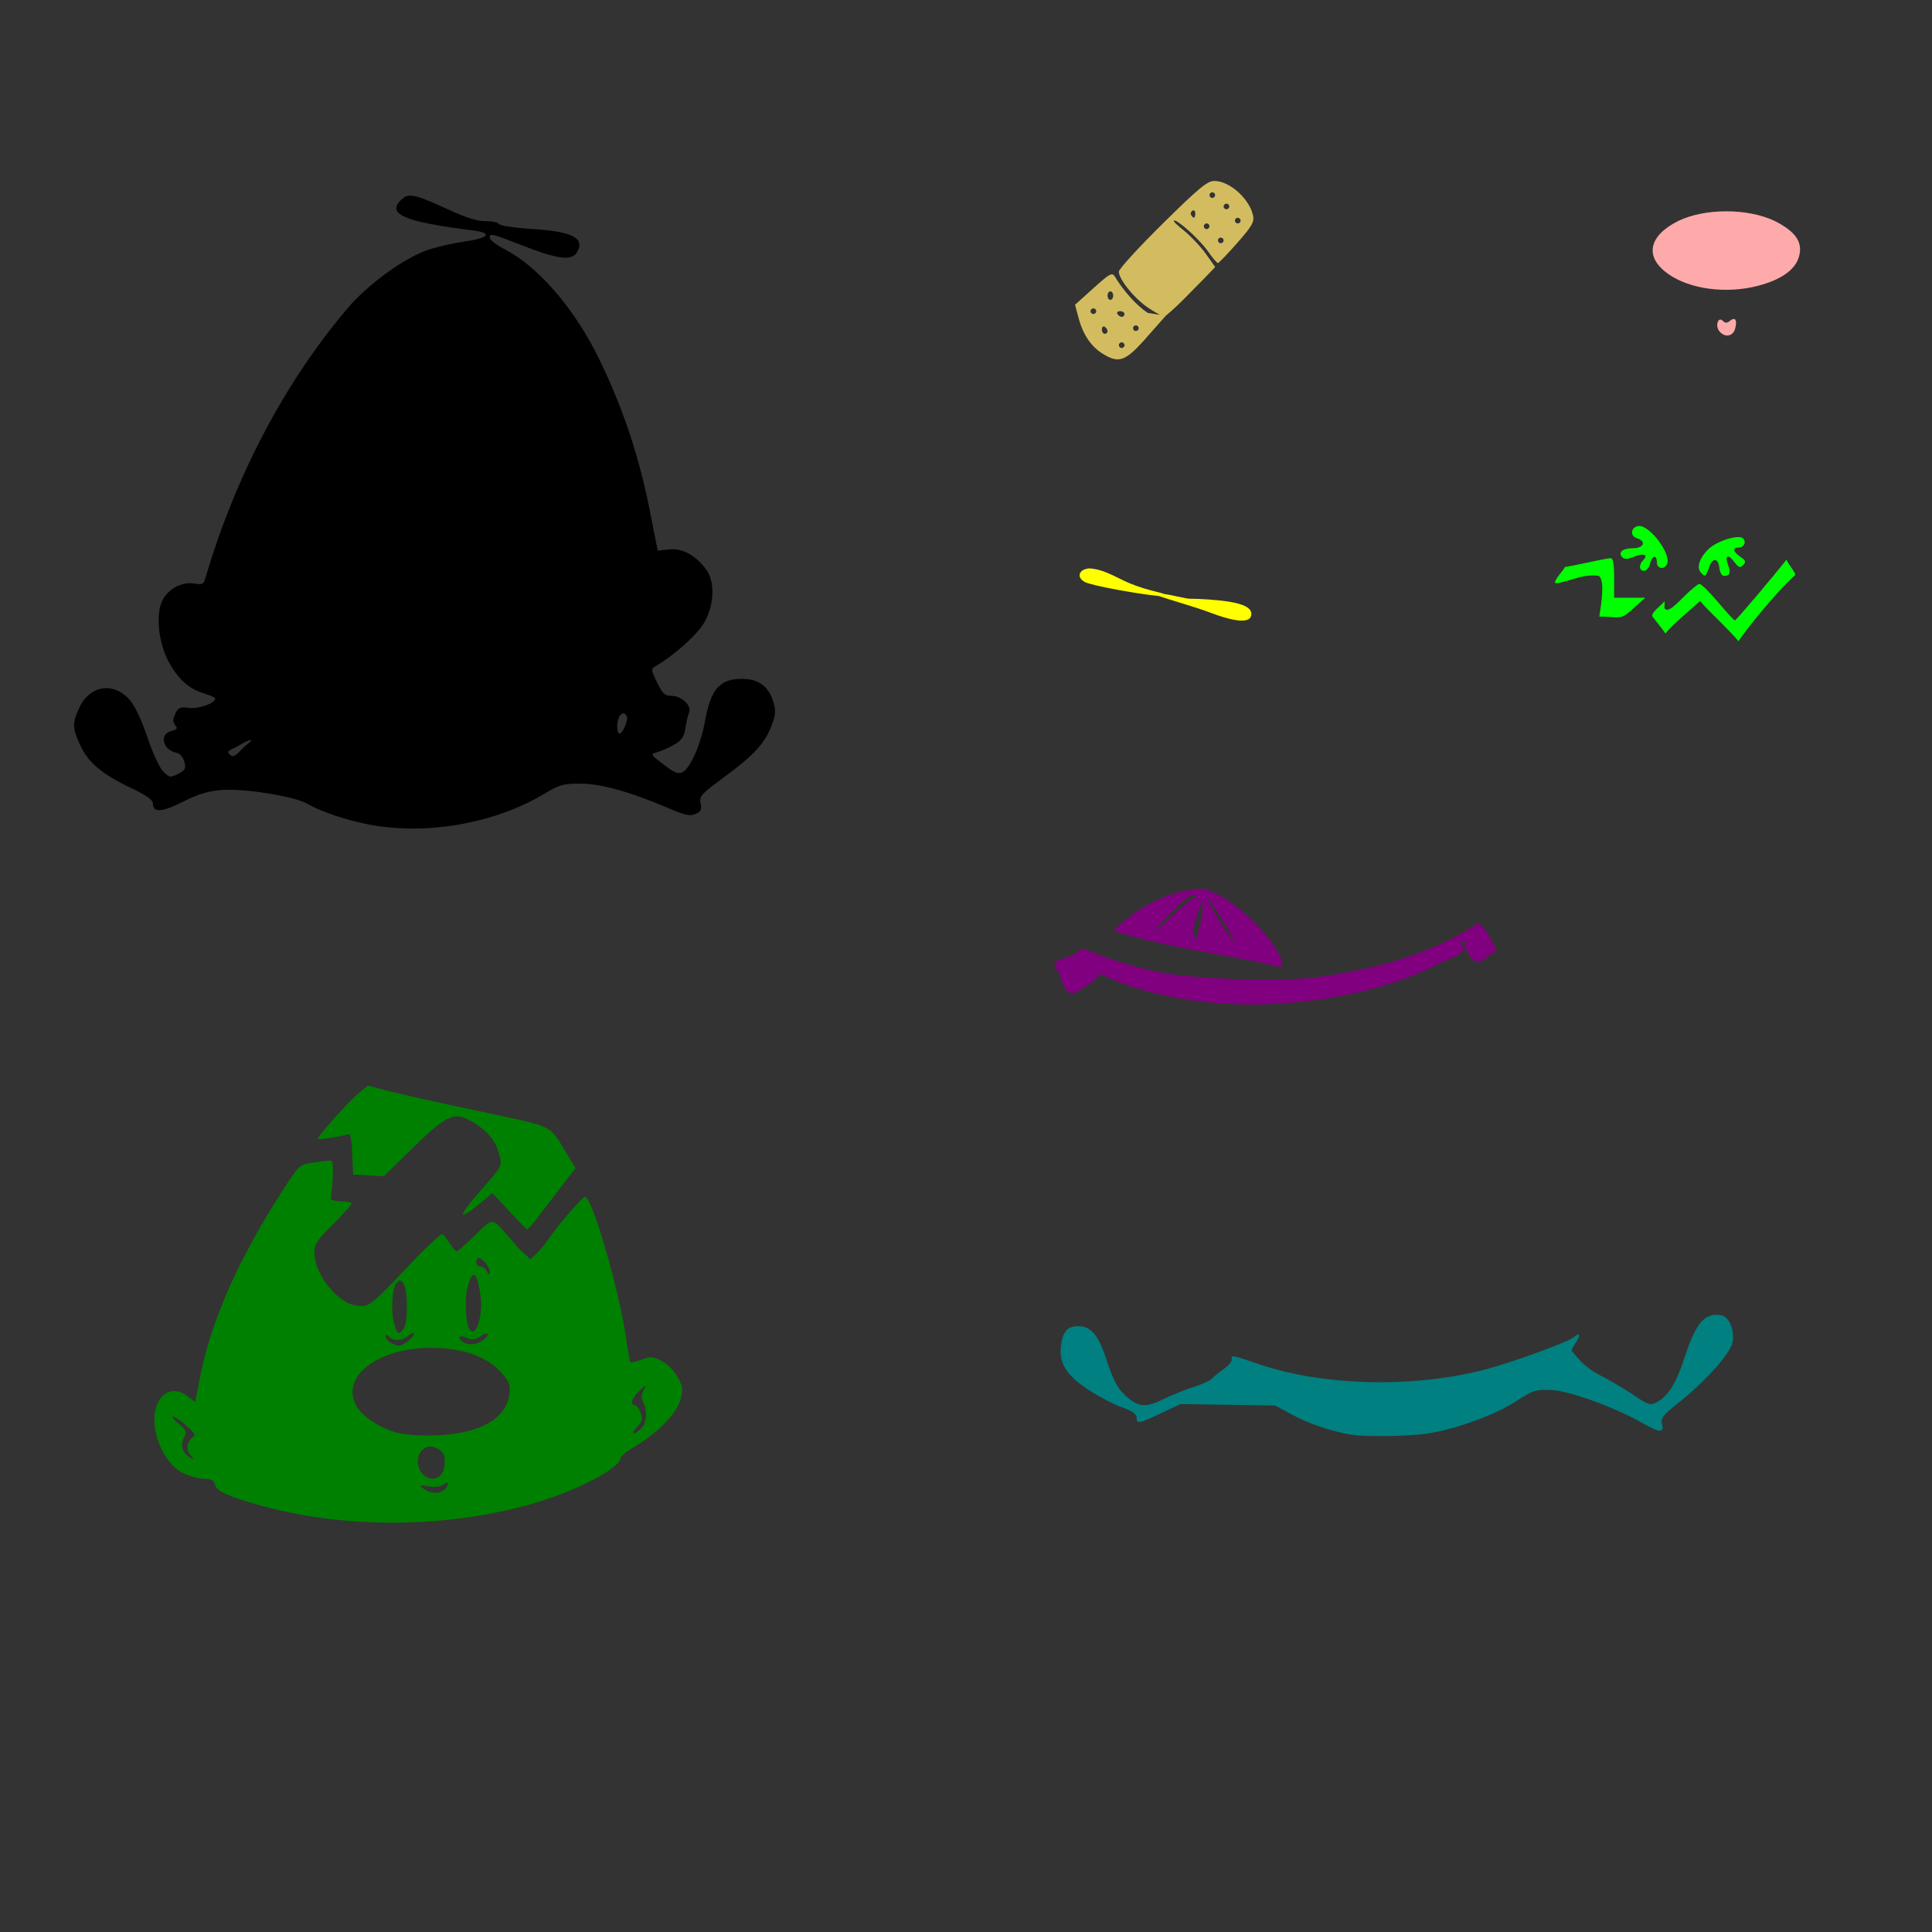 <?xml version="1.0" encoding="UTF-8" standalone="no"?>
<!-- Created with Inkscape (http://www.inkscape.org/) -->

<svg
   xmlns:dc="http://purl.org/dc/elements/1.1/"
   xmlns:cc="http://creativecommons.org/ns#"
   xmlns:rdf="http://www.w3.org/1999/02/22-rdf-syntax-ns#"
   xmlns:svg="http://www.w3.org/2000/svg"
   xmlns="http://www.w3.org/2000/svg"
   xmlns:sodipodi="http://sodipodi.sourceforge.net/DTD/sodipodi-0.dtd"
   xmlns:inkscape="http://www.inkscape.org/namespaces/inkscape"
   width="1080"
   height="1080"
   id="svg2"
   version="1.1"
   inkscape:version="0.47 r22583"
   sodipodi:docname="MotherGoose.svg">
  <rect width="100%" height="100%" fill="#333333" stroke="none"/>
  <defs
     id="defs4">
    <inkscape:perspective
       sodipodi:type="inkscape:persp3d"
       inkscape:vp_x="0 : 526.18109 : 1"
       inkscape:vp_y="0 : 1000 : 0"
       inkscape:vp_z="744.09448 : 526.18109 : 1"
       inkscape:persp3d-origin="372.04724 : 350.78739 : 1"
       id="perspective10" />
    <inkscape:perspective
       id="perspective2820"
       inkscape:persp3d-origin="0.5 : 0.33333333 : 1"
       inkscape:vp_z="1 : 0.5 : 1"
       inkscape:vp_y="0 : 1000 : 0"
       inkscape:vp_x="0 : 0.5 : 1"
       sodipodi:type="inkscape:persp3d" />
    <inkscape:perspective
       id="perspective2834"
       inkscape:persp3d-origin="0.5 : 0.33333333 : 1"
       inkscape:vp_z="1 : 0.5 : 1"
       inkscape:vp_y="0 : 1000 : 0"
       inkscape:vp_x="0 : 0.5 : 1"
       sodipodi:type="inkscape:persp3d" />
    <inkscape:perspective
       id="perspective2848"
       inkscape:persp3d-origin="0.5 : 0.33333333 : 1"
       inkscape:vp_z="1 : 0.5 : 1"
       inkscape:vp_y="0 : 1000 : 0"
       inkscape:vp_x="0 : 0.5 : 1"
       sodipodi:type="inkscape:persp3d" />
    <inkscape:perspective
       id="perspective2864"
       inkscape:persp3d-origin="0.5 : 0.33333333 : 1"
       inkscape:vp_z="1 : 0.5 : 1"
       inkscape:vp_y="0 : 1000 : 0"
       inkscape:vp_x="0 : 0.5 : 1"
       sodipodi:type="inkscape:persp3d" />
    <inkscape:perspective
       id="perspective2908"
       inkscape:persp3d-origin="0.5 : 0.33333333 : 1"
       inkscape:vp_z="1 : 0.5 : 1"
       inkscape:vp_y="0 : 1000 : 0"
       inkscape:vp_x="0 : 0.5 : 1"
       sodipodi:type="inkscape:persp3d" />
    <inkscape:perspective
       id="perspective2924"
       inkscape:persp3d-origin="0.5 : 0.33333333 : 1"
       inkscape:vp_z="1 : 0.5 : 1"
       inkscape:vp_y="0 : 1000 : 0"
       inkscape:vp_x="0 : 0.5 : 1"
       sodipodi:type="inkscape:persp3d" />
    <inkscape:perspective
       id="perspective2938"
       inkscape:persp3d-origin="0.5 : 0.33333333 : 1"
       inkscape:vp_z="1 : 0.5 : 1"
       inkscape:vp_y="0 : 1000 : 0"
       inkscape:vp_x="0 : 0.5 : 1"
       sodipodi:type="inkscape:persp3d" />
    <inkscape:perspective
       id="perspective3008"
       inkscape:persp3d-origin="0.5 : 0.33333333 : 1"
       inkscape:vp_z="1 : 0.5 : 1"
       inkscape:vp_y="0 : 1000 : 0"
       inkscape:vp_x="0 : 0.5 : 1"
       sodipodi:type="inkscape:persp3d" />
    <inkscape:perspective
       id="perspective3138"
       inkscape:persp3d-origin="0.5 : 0.33333333 : 1"
       inkscape:vp_z="1 : 0.5 : 1"
       inkscape:vp_y="0 : 1000 : 0"
       inkscape:vp_x="0 : 0.5 : 1"
       sodipodi:type="inkscape:persp3d" />
    <inkscape:perspective
       id="perspective3180"
       inkscape:persp3d-origin="0.5 : 0.33333333 : 1"
       inkscape:vp_z="1 : 0.5 : 1"
       inkscape:vp_y="0 : 1000 : 0"
       inkscape:vp_x="0 : 0.5 : 1"
       sodipodi:type="inkscape:persp3d" />
    <inkscape:perspective
       id="perspective3194"
       inkscape:persp3d-origin="0.5 : 0.33333333 : 1"
       inkscape:vp_z="1 : 0.5 : 1"
       inkscape:vp_y="0 : 1000 : 0"
       inkscape:vp_x="0 : 0.5 : 1"
       sodipodi:type="inkscape:persp3d" />
    <inkscape:perspective
       id="perspective3208"
       inkscape:persp3d-origin="0.5 : 0.33333333 : 1"
       inkscape:vp_z="1 : 0.5 : 1"
       inkscape:vp_y="0 : 1000 : 0"
       inkscape:vp_x="0 : 0.5 : 1"
       sodipodi:type="inkscape:persp3d" />
    <inkscape:perspective
       id="perspective3969"
       inkscape:persp3d-origin="0.5 : 0.33333333 : 1"
       inkscape:vp_z="1 : 0.5 : 1"
       inkscape:vp_y="0 : 1000 : 0"
       inkscape:vp_x="0 : 0.5 : 1"
       sodipodi:type="inkscape:persp3d" />
    <inkscape:perspective
       id="perspective4026"
       inkscape:persp3d-origin="0.5 : 0.33333333 : 1"
       inkscape:vp_z="1 : 0.5 : 1"
       inkscape:vp_y="0 : 1000 : 0"
       inkscape:vp_x="0 : 0.5 : 1"
       sodipodi:type="inkscape:persp3d" />
    <inkscape:perspective
       id="perspective4185"
       inkscape:persp3d-origin="0.5 : 0.33333333 : 1"
       inkscape:vp_z="1 : 0.5 : 1"
       inkscape:vp_y="0 : 1000 : 0"
       inkscape:vp_x="0 : 0.5 : 1"
       sodipodi:type="inkscape:persp3d" />
  </defs>
  <sodipodi:namedview
     id="base"
     pagecolor="#ffffff"
     bordercolor="#666666"
     borderopacity="1.0"
     inkscape:pageopacity="0.0"
     inkscape:pageshadow="2"
     inkscape:zoom="0.11342593"
     inkscape:cx="1491.1993"
     inkscape:cy="197.49589"
     inkscape:document-units="in"
     inkscape:current-layer="layer1"
     showgrid="false"
     units="in"
     inkscape:showpageshadow="false"
     borderlayer="false"
     inkscape:window-width="1280"
     inkscape:window-height="747"
     inkscape:window-x="-4"
     inkscape:window-y="-4"
     inkscape:window-maximized="1" />
  <g
     inkscape:label="Layer 1"
     inkscape:groupmode="layer"
     id="layer1"
     transform="translate(0,27.64)">
    <path
       style="fill:#000000"
       d="m 229.189,81.726 c -1.883,0.048 -3.179,0.747 -4.519,1.96 -9.09,8.226 0.838,12.629 39.314,17.421 11.943,1.488 9.603,4.308 -5.357,6.47 -6.892,0.996 -16.222,3.225 -20.732,4.957 -12.597,4.838 -28.955,16.505 -41.15,29.343 -37.341,42.865 -64.864,96.755 -81.14,150.929 -1.639,6.377 -1.897,6.588 -6.965,5.766 -6.884,-1.117 -14.441,2.835 -17.783,9.296 -3.94,7.619 -2.326,23.819 3.425,34.385 5.383,9.89 11.279,15.187 19.752,17.726 3.442,1.031 6.261,2.319 6.261,2.864 0,2.642 -9.152,5.928 -14.595,5.242 -5.143,-0.648 -6.123,-0.22 -7.745,3.34 -1.422,3.121 -1.422,4.595 0,6.308 1.501,1.809 1.091,2.433 -2.141,3.244 -7.042,1.768 -4.827,10.792 3.007,12.245 1.744,0.324 3.546,2.445 4.215,4.948 1.014,3.791 0.552,4.698 -3.463,6.774 -4.373,2.261 -4.852,2.189 -8.344,-1.304 -2.073,-2.073 -5.971,-10.524 -8.858,-19.191 -3.173,-9.526 -6.964,-17.544 -9.848,-20.827 -9.096,-10.359 -22.484,-8.202 -28.277,4.557 -3.899,8.588 -3.809,11.308 0.685,20.96 4.48,9.622 12.195,16.06 28.505,23.805 8.356,3.968 12.045,6.587 12.045,8.544 0,5.288 5.055,5.011 16.707,-0.904 8.375,-4.251 14.079,-5.985 21.655,-6.594 12.649,-1.015 41.093,3.563 48.115,7.745 7.2,4.288 21.818,9.197 34.576,11.608 32.098,6.065 70.297,-0.711 98,-17.393 8.117,-4.887 10.47,-5.547 19.942,-5.547 11.388,0 28.363,4.764 49.694,13.939 8.968,3.857 11.655,4.404 14.7,3.016 3.004,-1.369 3.545,-2.529 2.788,-5.975 -0.859,-3.909 0.268,-5.148 13.035,-14.519 16.626,-12.203 22.824,-18.923 26.593,-28.791 2.355,-6.166 2.501,-8.327 0.942,-13.53 -2.554,-8.523 -8.285,-12.692 -17.459,-12.692 -12.457,0 -17.488,5.782 -20.694,23.805 -2.222,12.488 -8.117,25.974 -12.35,28.239 -2.596,1.389 -4.453,0.682 -10.742,-4.12 -7.349,-5.611 -7.476,-5.847 -3.739,-6.869 2.126,-0.582 6.364,-2.461 9.41,-4.177 4.436,-2.499 5.722,-4.351 6.489,-9.315 0.527,-3.409 1.474,-7.393 2.103,-8.848 1.593,-3.691 -4.326,-9.22 -9.867,-9.22 -3.718,0 -5.015,-1.203 -8.068,-7.488 -3.421,-7.041 -3.471,-7.596 -0.856,-9.105 9.976,-5.76 22.623,-16.933 26.755,-23.634 6.108,-9.907 6.769,-23.347 1.494,-30.465 -5.87,-7.922 -13.302,-11.964 -20.561,-11.17 l -6.46,0.714 -4.909,-24.7 c -6.172,-30.65 -16.331,-60.147 -30.513,-87.705 -13.511,-25.634 -32.349,-46.78 -49.799,-55.898 -4.763,-2.489 -8.665,-5.42 -8.668,-6.508 -0.005,-2.793 0.561,-2.658 18.23,4.205 20.578,7.993 27.883,8.802 30.76,3.425 4.142,-7.74 -3.023,-11.269 -25.765,-12.683 -9.419,-0.586 -17.611,-1.832 -18.201,-2.769 -0.59,-0.937 -3.921,-1.632 -7.402,-1.551 -4.309,0.1 -10.875,-1.946 -20.57,-6.413 -12.322,-5.676 -18.061,-7.97 -21.655,-7.878 z M 348.32,371.167 c 0.47,-0.037 0.946,0.147 1.399,0.599 1.196,1.196 1.076,3.158 -0.428,6.736 -2.24,5.327 -4.303,5.129 -4.263,-0.409 0.028,-3.829 1.612,-6.796 3.292,-6.927 z m -208.625,14.976 c 2.236,0.043 -1.216,1.531 -4.596,5.128 -3.779,4.023 -5.002,4.522 -6.746,2.778 -2.155,-2.155 0.752,-2.312 5.262,-4.976 1.895,-1.119 5.063,-2.95 6.08,-2.93 z"
       id="path4294" />
    <path
       style="fill:#ffff00"
       d="m 608.763,290.097 c 6.698,0.185 13.08,3.807 18.981,6.613 10.359,5.143 21.596,6.865 23.073,7.697 4.859,0.663 12.052,2.633 14.196,2.636 2.683,0.003 6.287,0.145 10.428,0.428 17.641,1.208 24.94,3.919 23.996,8.906 -0.843,4.454 -9.032,3.788 -23.986,-1.941 -6.572,-2.518 -22.719,-7.154 -27.801,-8.934 -10.356,-0.893 -37.349,-5.722 -41.236,-7.802 -4.815,-2.577 -3.438,-7.042 2.35,-7.602 z"
       id="path4292" />
    <path
       id="path4242"
       style="fill:#d3bc5f"
       d="m 626.875,163.725 c -0.795,0.081 -1.427,0.763 -1.427,1.579 0,0.87 0.719,1.579 1.589,1.579 0.87,0 1.579,-0.709 1.579,-1.579 0,-0.87 -0.709,-1.579 -1.579,-1.579 -0.054,0 -0.109,-0.006 -0.162,0 z m -9.952,-8.896 c -0.567,0.025 -0.961,0.657 -0.961,1.675 0,1.357 0.709,2.474 1.579,2.474 0.87,0 1.579,-0.675 1.579,-1.494 0,-0.819 -0.709,-1.926 -1.579,-2.464 -0.218,-0.134 -0.429,-0.199 -0.618,-0.19 z m 18.02,-0.599 c -0.87,0 -1.579,0.709 -1.579,1.579 0,0.87 0.709,1.579 1.579,1.579 0.87,0 1.589,-0.709 1.589,-1.579 0,-0.87 -0.719,-1.579 -1.589,-1.579 z m -8.791,-7.916 c -1.357,0 -2.032,0.709 -1.494,1.579 0.538,0.87 1.655,1.589 2.474,1.589 0.819,0 1.484,-0.719 1.484,-1.589 0,-0.87 -1.107,-1.579 -2.464,-1.579 z m -14.938,-1.579 c -0.87,0 -1.589,0.709 -1.589,1.579 0,0.87 0.719,1.579 1.589,1.579 0.87,0 1.579,-0.709 1.579,-1.579 0,-0.87 -0.709,-1.579 -1.579,-1.579 z m 9.486,-9.495 c -0.87,0 -1.579,1.064 -1.579,2.369 0,1.306 0.709,2.379 1.579,2.379 0.87,0 1.589,-1.073 1.589,-2.379 0,-1.306 -0.719,-2.369 -1.589,-2.369 z m 61.721,-30.066 c -0.87,0 -1.579,0.709 -1.579,1.579 0,0.87 0.709,1.579 1.579,1.579 0.87,0 1.579,-0.709 1.579,-1.579 0,-0.87 -0.709,-1.579 -1.579,-1.579 z m -7.916,-7.916 c -0.87,0 -1.579,0.719 -1.579,1.589 0,0.87 0.709,1.579 1.579,1.579 0.87,0 1.589,-0.709 1.589,-1.579 0,-0.87 -0.719,-1.589 -1.589,-1.589 z m 17.25,-3.159 c -0.795,0.081 -1.427,0.763 -1.427,1.579 0,0.87 0.719,1.579 1.589,1.579 0.87,0 1.579,-0.709 1.579,-1.579 0,-0.87 -0.709,-1.579 -1.579,-1.579 -0.054,0 -0.109,-0.006 -0.162,0 z m -24.557,-4.139 c -0.192,-0.007 -0.407,0.054 -0.628,0.19 -0.885,0.547 -1.195,1.664 -0.695,2.474 1.357,2.195 2.303,1.781 2.303,-0.999 0,-1.018 -0.403,-1.646 -0.98,-1.665 z m 18.392,-3.777 c -0.87,0 -1.589,0.709 -1.589,1.579 0,0.87 0.719,1.589 1.589,1.589 0.87,0 1.579,-0.719 1.579,-1.589 0,-0.87 -0.709,-1.579 -1.579,-1.579 z m -7.916,-6.327 c -0.87,0 -1.579,0.709 -1.579,1.579 0,0.87 0.709,1.579 1.579,1.579 0.87,0 1.579,-0.709 1.579,-1.579 0,-0.87 -0.709,-1.579 -1.579,-1.579 z m 1.161,-6.337 c 8.49,0 19.521,9.827 21.636,19.276 0.801,3.578 -0.593,5.997 -8.896,15.433 -5.414,6.153 -10.268,11.189 -10.78,11.189 -0.512,0 -3.089,-3.069 -5.728,-6.812 -4.746,-6.733 -17.575,-18.152 -18.867,-16.86 -0.368,0.368 1.231,1.943 5.3,5.242 4.068,3.299 9.737,9.288 12.597,13.311 l 5.204,7.317 -5.956,6.222 c -7.162,7.059 -13.892,14.655 -21.693,21.037 l -12.226,13.844 c -10.486,11.618 -14.124,12.811 -22.854,7.488 -6.555,-3.997 -11.137,-10.719 -13.596,-19.914 l -2.027,-7.555 10.276,-9.277 c 6.076,-5.491 8.76,-7.649 10.285,-7.735 0.693,-0.039 1.144,0.349 1.57,1.047 5.243,8.6 12.111,16.209 18.506,20.513 l 6.755,1.066 c -1.545,-0.859 -3.66,-2.12 -5.899,-3.539 -7.746,-4.912 -16.993,-16.121 -16.993,-20.599 0,-1.452 10.961,-13.456 24.348,-26.669 20.389,-20.125 25.1,-24.024 29.038,-24.024 z" />
    <path
       style="fill:#008080"
       d="m 959.074,707.342 c 1.05,-0.024 2.154,0.087 3.33,0.314 4.201,0.809 7.356,8.459 6.146,14.909 -1.192,6.355 -14.937,21.768 -30.351,34.033 -8.609,6.851 -9.925,8.569 -9.105,11.836 1.258,5.014 -1.347,4.939 -10.466,-0.314 -15.343,-8.838 -41.341,-18.32 -51.321,-18.715 -8.901,-0.352 -10.344,0.102 -19.885,6.308 -11.904,7.743 -34.09,15.77 -49.923,18.059 -10.617,1.534 -33.71,1.87 -41.864,0.609 -10.54,-1.63 -23.888,-6.083 -32.854,-10.951 l -9.914,-5.376 -26.488,-0.419 -26.479,-0.409 -10.856,5.138 c -12.542,5.94 -13.672,6.134 -13.672,2.35 0,-1.944 -2.525,-3.675 -8.306,-5.709 -4.569,-1.607 -13.034,-6.056 -18.81,-9.876 -12.231,-8.089 -16.438,-14.928 -15.138,-24.624 1.082,-8.071 3.538,-10.799 9.733,-10.799 6.839,0 11.141,4.93 15.261,17.488 4.496,13.704 6.758,17.776 12.578,22.673 6.086,5.121 10.567,5.213 20.161,0.409 4.105,-2.055 11.388,-4.984 16.175,-6.508 4.787,-1.524 9.415,-3.602 10.285,-4.624 0.87,-1.022 3.938,-3.522 6.822,-5.547 2.884,-2.025 4.886,-4.598 4.453,-5.728 -0.846,-2.204 0.895,-1.861 14.833,2.94 35.827,12.341 86.315,13.619 126.515,3.197 14.938,-3.873 47.005,-15.565 49.846,-18.173 3.452,-3.167 4.009,-1.033 0.875,3.368 -1.859,2.611 -2.604,4.748 -1.656,4.748 4.559,5.703 8.137,9.247 15.023,12.978 5.266,2.635 13.767,7.626 18.886,11.094 8.572,5.806 9.621,6.136 13.263,4.186 6.268,-3.355 10.861,-10.661 15.271,-24.3 5.738,-17.747 10.281,-24.396 17.63,-24.566 z"
       id="path4216"
       sodipodi:nodetypes="csscsssssscccccssssssssssssssssccsssc" />
    <path
       id="path4212"
       style="fill:#00ff00"
       d="m 971.656,272.584 c 1.24,3.1e-4 2.203,0.233 2.712,0.742 2.069,2.069 0.459,5.147 -2.693,5.147 -3.373,0 -2.775,2.447 1.275,5.195 2.941,1.996 3.198,2.789 1.494,4.548 -1.72,1.775 -2.556,1.471 -5.033,-1.808 -3.568,-4.723 -5.451,-3.608 -3.33,1.97 1.608,4.23 0.925,5.928 -2.388,5.928 -1.103,0 -2.227,-1.908 -2.502,-4.234 -0.707,-5.974 -3.789,-6.289 -5.775,-0.59 -1.902,5.456 -2.324,5.682 -4.852,2.636 -2.315,-2.79 -0.219,-8.489 4.814,-13.092 3.846,-3.518 11.85,-6.442 16.279,-6.441 z m -55.386,-6.218 c 6.126,-0.075 17.879,15.415 15.689,21.122 -1.356,3.533 -5.766,2.951 -5.766,-0.761 0,-4.479 -2.629,-3.935 -3.815,0.79 -0.546,2.176 -2.051,3.958 -3.34,3.958 -2.811,0 -3.072,-3.378 -0.466,-5.985 3.031,-3.031 0.205,-4.098 -5.071,-1.912 -3.434,1.422 -5.389,1.528 -6.565,0.352 -2.715,-2.715 0.052,-5.109 5.899,-5.109 6.144,0 7.651,-3.842 2.188,-5.576 -3.947,-1.253 -3.473,-6.023 0.676,-6.822 0.185,-0.036 0.373,-0.055 0.571,-0.057 z m -15.939,18.004 c 1.398,-0.027 1.979,3.22 1.979,11.046 l 0,11.075 8.706,0 8.715,0 -6.356,5.737 c -5.887,5.319 -6.927,5.684 -14.196,4.986 -2.08,-0.2 -3.881,-0.246 -5.147,-0.152 1.11,-7.149 2.915,-18.677 0.371,-22.045 0,-1.035 -3.033,-1.262 -8.316,-0.628 -4.569,0.549 -17.381,5.653 -16.83,3.381 0.687,-2.833 5.335,-7.164 5.46,-8.433 2.375,-0.359 6.226,-1.097 10.58,-2.055 7.18,-1.58 13.945,-2.891 15.033,-2.911 z m 98.49,0.658 c -0.635,1.062 5.675,7.995 4.557,8.963 -10.18,8.815 -28.713,32.168 -31.56,36.85 -2.736,-3.755 -17.122,-17.577 -18.449,-19.134 l -2.978,-3.349 -10.076,8.858 c -4.216,3.702 -7.843,7.336 -9.343,9.286 -0.881,-1.374 -3.048,-4.242 -7.069,-9.239 -1.64,-2.038 4.378,-6.156 6.375,-8.544 0.704,-0.842 -0.245,3.48 0.457,4.063 1.6,1.328 3.88,-0.098 9.828,-6.137 4.261,-4.326 8.534,-7.869 9.496,-7.869 0.961,0 5.613,4.592 10.342,10.2 4.729,5.607 8.956,10.192 9.391,10.2 0.745,0.012 20.348,-23.177 29.029,-34.148 z" />
    <path
       id="path4339"
       style="fill:#ffaaaa;fill-opacity:1"
       d="m 969.061,150.67 c 1.394,-0.118 1.811,1.771 0.942,5.233 -1.141,4.545 -5.734,5.415 -8.839,1.675 -2.514,-3.029 -0.746,-8.501 1.893,-5.861 1.336,1.336 2.364,1.346 3.939,0.038 0.826,-0.685 1.519,-1.038 2.065,-1.085 z m 22.921,-54.832 c 12.111,6.066 16.193,12.326 13.454,20.627 -2.319,7.026 -10.163,12.409 -22.863,15.699 -17.664,4.576 -37.961,1.876 -50.037,-6.66 -13.407,-9.477 -11.154,-21.235 5.68,-29.666 14.993,-7.19 38.789,-7.086 53.767,0 z" />
    <path
       id="path4210"
       style="fill:#008000;fill-opacity:1"
       d="m 205.579,579.252 11.731,3.045 c 6.449,1.676 29.17,6.727 50.494,11.227 42.515,8.973 38.977,7.288 48.714,23.253 l 5.204,8.535 -9.162,11.903 c -5.037,6.549 -10.935,14.288 -13.111,17.193 -2.176,2.905 -4.313,5.218 -4.748,5.138 -0.435,-0.08 -4.987,-4.676 -10.114,-10.209 l -9.324,-10.057 -7.745,6.489 c -4.264,3.57 -8.189,6.054 -8.725,5.518 -0.536,-0.536 3.235,-5.79 8.382,-11.674 14.375,-16.433 13.7,-15.149 11.741,-22.426 -1.958,-7.27 -6.203,-12.423 -14.281,-17.335 -10.874,-6.613 -14.252,-5.059 -36.517,16.746 l -13.577,13.292 -8.582,-0.485 -8.573,-0.495 -0.476,-11.608 c -0.357,-8.866 -0.957,-11.423 -2.559,-10.808 -1.155,0.443 -5.576,1.324 -9.819,1.96 -7.419,1.112 -7.621,1.037 -5.366,-1.855 5.914,-7.586 16.641,-19.221 21.293,-23.092 l 5.119,-4.253 z m -20.456,41.978 c 2.285,1.526 0.071,18.428 -0.247,21.37 0.457,0.74 3.275,1.342 6.27,1.342 2.995,0 5.442,0.52 5.442,1.151 0,0.631 -4.742,5.924 -10.542,11.769 -9.239,9.31 -10.517,11.327 -10.333,16.232 0.368,9.776 8.662,22.123 18.506,27.554 1.741,0.96 5.364,1.772 8.049,1.798 4.233,0.042 7.454,-2.682 24.272,-20.523 10.667,-11.317 20.21,-20.381 20.837,-19.695 2.267,1.749 6.807,10.273 8.154,9.581 2.996,-2.091 6.466,-5.529 9.124,-8.106 8.915,-8.822 9.748,-9.277 13.063,-7.241 3.698,3.479 6.927,7.815 10.456,11.617 0.803,1.723 8.116,7.712 8.087,8.23 6.266,-4.474 10.661,-12.058 15.375,-18.049 7.661,-9.535 14.63,-17.136 15.49,-16.888 4.274,1.231 19.433,53.956 23.006,80.017 0.888,6.475 1.896,12.057 2.245,12.407 0.35,0.35 3.227,-0.301 6.394,-1.446 5.133,-1.856 6.382,-1.738 11.475,1.047 3.253,1.779 7.05,5.726 8.82,9.172 2.741,5.338 2.869,6.824 1.151,12.654 -2.251,7.64 -12.707,18.285 -25.156,25.604 -4.442,2.611 -8.089,5.515 -8.106,6.451 -0.055,2.983 -6.824,8.081 -18.23,13.729 -48.754,24.143 -123.795,29.492 -182.774,13.025 -18.621,-5.199 -24.772,-8.015 -25.756,-11.779 -0.633,-2.42 -2.142,-3.225 -6.032,-3.225 -2.853,0 -8.153,-1.442 -11.779,-3.197 -11.259,-5.451 -19.062,-24.783 -14.985,-37.135 2.936,-8.895 10.536,-11.31 17.754,-5.633 l 3.939,3.092 2.702,-13.777 c 6.257,-31.877 21.439,-66.133 46.602,-105.135 8.852,-13.72 8.976,-13.824 16.831,-15.014 3.276,-0.324 6.583,-1.151 9.895,-0.999 z m 82.434,54.366 c -0.735,0 -1.342,1.064 -1.342,2.369 0,1.306 1.093,2.379 2.426,2.379 1.333,0 2.886,1.204 3.454,2.683 0.696,1.815 1.256,2.047 1.703,0.704 0.696,-2.089 -3.944,-8.135 -6.242,-8.135 z m -2.731,9.438 c -1.078,-0.017 -2.239,2.235 -3.463,6.774 -1.73,6.412 -1.16,20 0.98,23.463 3.567,5.772 7.89,-7.389 6.213,-18.915 -1.094,-7.523 -2.344,-11.301 -3.73,-11.322 z m -41.188,3.235 c -0.531,0.012 -1.106,0.307 -1.713,0.913 -2.676,2.676 -3.592,15.381 -1.637,22.645 1.745,6.479 2.032,6.759 4.51,4.282 1.966,-1.967 2.655,-5.465 2.655,-13.587 0,-8.971 -1.514,-14.305 -3.815,-14.253 z m 7.269,29.191 c -0.521,0.009 -1.403,0.508 -2.398,1.408 -3.4,3.077 -8.348,3.393 -11.027,0.714 -1.386,-1.386 -1.903,-1.405 -1.903,-0.076 0,1.001 1.246,2.548 2.769,3.435 1.523,0.887 3.501,1.639 4.396,1.665 2.477,0.073 8.658,-4.656 8.658,-6.622 0,-0.358 -0.182,-0.529 -0.495,-0.523 z m 40.836,0.466 c -0.711,0.041 -1.826,0.46 -3.216,1.37 -3.22,2.11 -4.79,2.286 -7.907,0.866 -4.428,-2.017 -5.373,0.313 -1.123,2.769 2.89,1.67 7.693,0.87 11.075,-1.836 2.424,-1.94 2.528,-3.246 1.17,-3.168 z m -31.369,7.868 c -28.308,0.219 -49.962,15.543 -41.502,31.902 3.146,6.084 12.836,12.675 22.73,15.471 4.621,1.306 13.116,1.899 22.464,1.56 23.966,-0.868 38.837,-9.19 40.656,-22.749 0.723,-5.387 0.142,-7.034 -4.158,-11.931 -6.627,-7.548 -16.155,-11.956 -29.495,-13.625 -3.634,-0.455 -7.218,-0.655 -10.694,-0.628 z m 120.425,21.198 c -0.296,0.035 -1.334,0.975 -3.378,2.854 -4.214,3.876 -5.534,8.03 -2.55,8.03 0.892,0 2.348,1.889 3.225,4.196 1.324,3.484 0.997,4.829 -1.903,7.916 -3.966,4.221 -2.333,5.082 2.074,1.094 3.19,-2.887 3.802,-10.133 1.256,-14.89 -1.157,-2.162 -1.09,-4.107 0.219,-6.622 0.908,-1.744 1.352,-2.614 1.056,-2.578 z M 96.723,764.215 c -0.907,0 0.536,1.835 3.206,4.082 3.917,3.296 4.548,4.647 3.282,7.012 -2.23,4.166 -1.943,7.286 0.923,10.152 1.368,1.368 2.935,2.483 3.482,2.483 0.547,0 0.141,-0.849 -0.904,-1.893 -2.679,-2.679 -2.362,-7.709 0.628,-9.895 2.221,-1.624 1.83,-2.467 -3.216,-6.898 -3.163,-2.777 -6.495,-5.043 -7.402,-5.043 z m 144.097,16.774 c -5.812,-0.067 -9.817,7.648 -5.433,14.338 5.016,6.346 12.369,3.996 13.111,-3.73 0.407,-5.603 -0.128,-7.031 -3.454,-9.21 -1.453,-0.952 -2.883,-1.383 -4.224,-1.399 z m 8.982,20.266 c -0.396,0.003 -1.004,0.283 -1.798,0.942 -1.49,1.237 -4.61,1.633 -8.306,1.056 -5.447,-0.85 -5.671,-0.738 -2.845,1.38 3.729,2.794 9.07,2.985 11.646,0.409 1.979,-1.979 2.317,-3.795 1.304,-3.787 z" />
    <path
       id="path4220"
       style="fill:#800080"
       d="m 671.988,469.218 c 0.278,-0.003 0.551,-0.002 0.828,0 15.963,4.297 38.694,25.766 43.852,40.808 1.014,4.581 -1.983,2.498 -14.7,-0.238 -40.896,-7.707 -50.38,-8.622 -79.37,-16.955 11.118,-12.488 31.868,-23.397 49.39,-23.615 z m -5.804,3.53 c -7.697,4.992 -6.869,5.604 -13.073,11.417 -3.409,3.353 -6.427,6.769 -7.83,9.353 4.845,-4.363 17.893,-17.218 23.234,-19.98 1.256,-0.571 0.98,-0.808 -2.331,-0.79 z m 8.791,1.056 c 0.688,4.516 11.131,20.729 15.499,26.193 -1.627,-4.086 -4.91,-10.281 -7.507,-14.129 l -7.992,-12.064 z m -2.93,2.797 c -0.673,-0.09 -2.55,6.245 -4.643,14.072 -0.846,3.175 0.153,5.747 1.38,7.621 0.048,-2.187 1.018,-5.527 2.636,-10.904 0.987,-7.658 1.089,-10.728 0.628,-10.789 z m 154.127,11.854 c 1.17,-0.051 3.459,2.49 6.137,7.06 4.945,8.438 4.939,8.27 0.799,10.485 -2.745,1.469 -6.331,6.186 -9.523,3.187 -2.119,-1.991 -5.331,-7.914 -4.89,-9.064 4.618,-5.89 1.827,0.272 -1.933,-1.725 -0.596,-0.596 0.86,3.391 1.386,4.763 0.683,1.78 -7.759,5.263 -11.486,6.729 -27.432,14.911 -64.76,22.657 -99.213,23.86 -31.309,1.124 -69.372,-4.426 -97.13,-19.337 -2.375,-2.862 11.65,0.15 -1.657,8.061 -6.558,3.899 -11.784,11.307 -16.197,-4.924 -1.461,-5.375 -8.139,-6.568 4.358,-10.152 8.313,-2.384 5.363,-6.289 11.041,-3.892 9.3,3.926 23.15,8.7 38.949,12.055 18.816,3.996 65.208,5.709 87.705,3.244 32.693,-4.29 64.365,-12.257 91.653,-30.351 z" />
  </g>
</svg>
